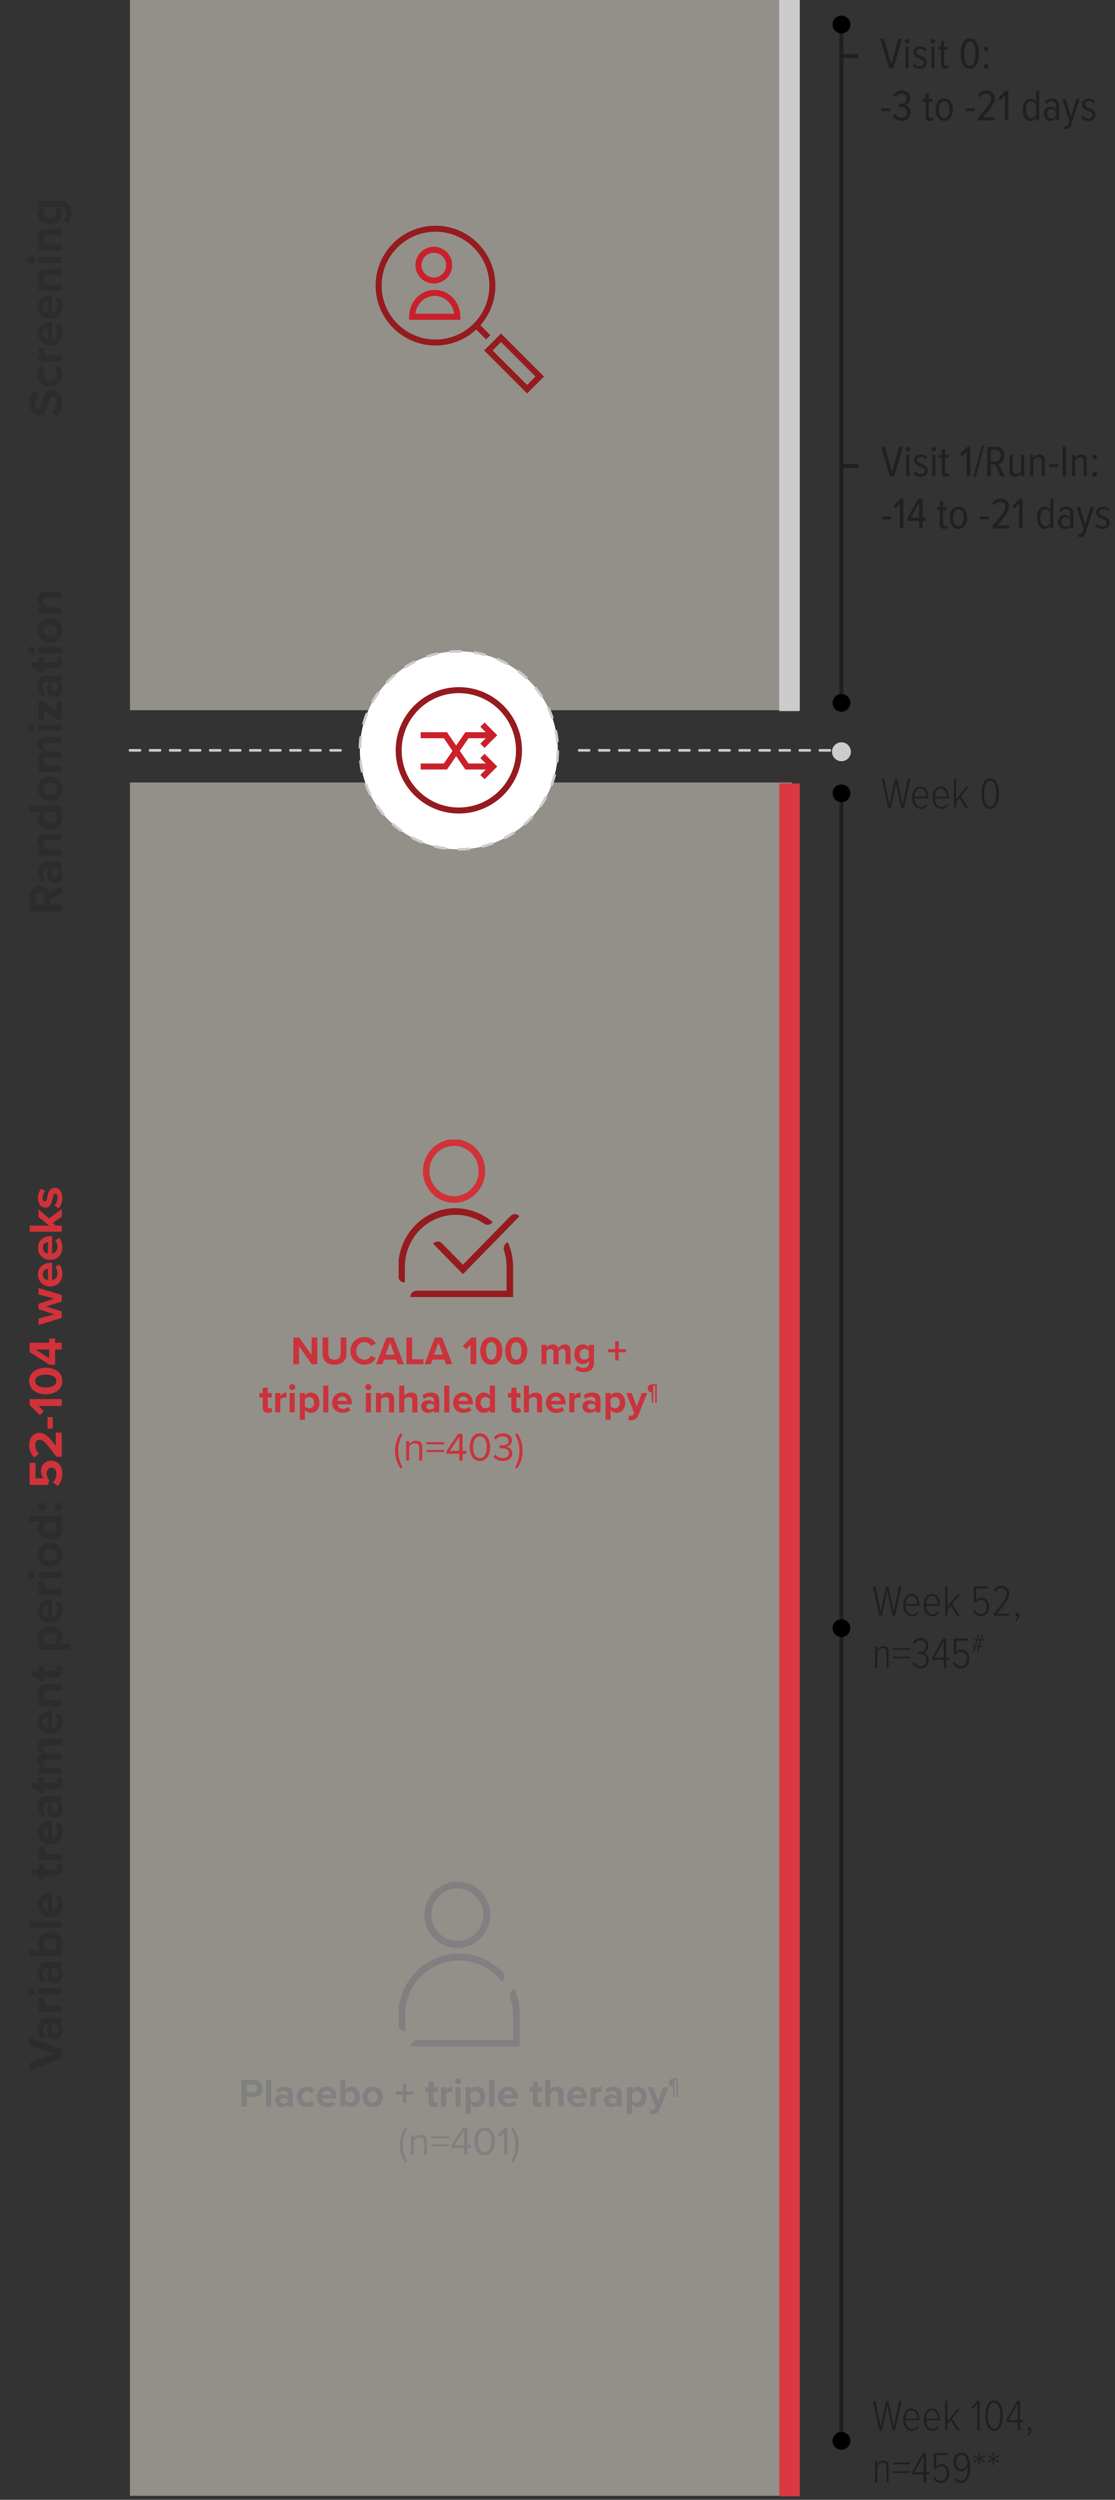 <svg width="278" height="623" viewBox="0 0 278 623" fill="none" xmlns="http://www.w3.org/2000/svg">
<rect x="0" y="0" width="278" height="623" fill="#333333" stroke="none"/>
<path opacity="0.5" d="M197.401 0H32.401V177H197.401V0Z" fill="#F5EEE3"/>
<path opacity="0.5" d="M197.401 195.011H32.401V622.011H197.401V195.011Z" fill="#F5EEE3"/>
<path d="M222.734 17H221.689L219.489 9.663H220.435L222.206 15.955L223.988 9.663H224.934L222.734 17ZM226.131 10.796C225.845 10.796 225.592 10.554 225.592 10.257C225.592 9.96 225.845 9.718 226.131 9.718C226.428 9.718 226.67 9.96 226.67 10.257C226.67 10.554 226.428 10.796 226.131 10.796ZM226.527 17H225.746V11.687H226.527V17ZM227.551 16.384L227.947 15.823C228.255 16.197 228.761 16.494 229.333 16.494C229.949 16.494 230.356 16.164 230.356 15.658C230.356 15.086 229.828 14.855 229.245 14.613C228.519 14.327 227.705 14.008 227.705 12.985C227.705 12.193 228.343 11.555 229.399 11.555C230.103 11.555 230.642 11.83 231.016 12.237L230.642 12.776C230.378 12.424 229.927 12.193 229.41 12.193C228.827 12.193 228.464 12.512 228.464 12.941C228.464 13.447 228.959 13.667 229.52 13.898C230.257 14.195 231.115 14.525 231.115 15.614C231.115 16.494 230.433 17.132 229.344 17.132C228.596 17.132 227.991 16.89 227.551 16.384ZM232.619 10.796C232.333 10.796 232.08 10.554 232.08 10.257C232.08 9.96 232.333 9.718 232.619 9.718C232.916 9.718 233.158 9.96 233.158 10.257C233.158 10.554 232.916 10.796 232.619 10.796ZM233.015 17H232.234V11.687H233.015V17ZM235.689 17.132C234.963 17.132 234.622 16.725 234.622 15.933V12.38H233.918V11.687H234.622V10.235H235.414V11.687H236.316V12.38H235.414V15.79C235.414 16.197 235.535 16.428 235.843 16.428C236.041 16.428 236.206 16.34 236.305 16.219L236.547 16.813C236.36 17 236.096 17.132 235.689 17.132ZM239.512 13.337C239.512 11.456 240.095 9.553 241.811 9.553C243.527 9.553 244.11 11.456 244.11 13.337C244.11 15.218 243.527 17.132 241.811 17.132C240.095 17.132 239.512 15.218 239.512 13.337ZM243.219 13.337C243.219 11.885 242.944 10.334 241.811 10.334C240.689 10.334 240.414 11.885 240.414 13.337C240.414 14.778 240.678 16.351 241.811 16.351C242.944 16.351 243.219 14.778 243.219 13.337ZM245.295 12.193C245.295 11.874 245.559 11.61 245.878 11.61C246.197 11.61 246.472 11.874 246.472 12.193C246.472 12.512 246.197 12.776 245.878 12.776C245.559 12.776 245.295 12.512 245.295 12.193ZM245.295 16.516C245.295 16.208 245.559 15.933 245.878 15.933C246.197 15.933 246.472 16.208 246.472 16.516C246.472 16.846 246.197 17.11 245.878 17.11C245.559 17.11 245.295 16.846 245.295 16.516ZM222.008 27.69H219.731V26.986H222.008V27.69ZM222.653 28.911L223.225 28.394C223.566 28.944 224.105 29.351 224.798 29.351C225.689 29.351 226.129 28.801 226.129 27.954C226.129 26.953 225.48 26.623 224.732 26.623C224.501 26.623 224.248 26.623 224.149 26.634V25.842C224.248 25.853 224.523 25.853 224.71 25.853C225.447 25.853 226.041 25.457 226.041 24.621C226.041 23.752 225.513 23.334 224.776 23.334C224.127 23.334 223.665 23.675 223.291 24.203L222.741 23.708C223.181 23.004 223.918 22.553 224.831 22.553C226.019 22.553 226.91 23.202 226.91 24.5C226.91 25.413 226.272 26.051 225.601 26.205C226.25 26.304 227.009 26.964 227.009 28.02C227.009 29.241 226.228 30.132 224.831 30.132C223.786 30.132 223.027 29.582 222.653 28.911ZM231.843 30.132C231.117 30.132 230.776 29.725 230.776 28.933V25.38H230.072V24.687H230.776V23.235H231.568V24.687H232.47V25.38H231.568V28.79C231.568 29.197 231.689 29.428 231.997 29.428C232.195 29.428 232.36 29.34 232.459 29.219L232.701 29.813C232.514 30 232.25 30.132 231.843 30.132ZM235.404 30.132C233.996 30.132 233.248 28.834 233.248 27.338C233.248 25.842 233.996 24.555 235.404 24.555C236.834 24.555 237.571 25.842 237.571 27.338C237.571 28.834 236.834 30.132 235.404 30.132ZM235.404 29.428C236.339 29.428 236.746 28.416 236.746 27.338C236.746 26.271 236.339 25.259 235.404 25.259C234.491 25.259 234.073 26.271 234.073 27.338C234.073 28.416 234.491 29.428 235.404 29.428ZM242.999 27.69H240.722V26.986H242.999V27.69ZM248.054 30H243.907V29.285C246.305 26.524 247.13 25.633 247.13 24.566C247.13 23.774 246.58 23.334 245.953 23.334C245.26 23.334 244.754 23.675 244.402 24.258L243.83 23.73C244.314 22.982 245.029 22.553 245.964 22.553C247.086 22.553 248.021 23.279 248.021 24.555C248.021 25.787 247.097 26.887 245.15 29.219H248.054V30ZM251.401 30H250.532V23.818L249.399 25.028L248.871 24.478L250.631 22.663H251.401V30ZM259.093 30H258.301V29.241C257.993 29.78 257.465 30.132 256.904 30.132C255.716 30.132 255.001 29.021 255.001 27.349C255.001 25.699 255.705 24.555 256.904 24.555C257.443 24.555 257.982 24.863 258.301 25.457V22.663H259.093V30ZM258.301 28.57V26.128C258.103 25.666 257.608 25.259 257.102 25.259C256.233 25.259 255.826 26.194 255.826 27.349C255.826 28.493 256.233 29.428 257.102 29.428C257.608 29.428 258.103 29.032 258.301 28.57ZM264.07 30H263.278V29.428C262.937 29.912 262.42 30.132 261.881 30.132C261.023 30.132 260.275 29.472 260.275 28.361C260.275 27.25 261.012 26.612 261.881 26.612C262.42 26.612 262.948 26.821 263.278 27.294V26.37C263.278 25.644 262.882 25.237 262.189 25.237C261.694 25.237 261.265 25.424 260.858 25.886L260.506 25.325C261.012 24.797 261.639 24.555 262.31 24.555C263.366 24.555 264.07 25.072 264.07 26.282V30ZM263.278 28.889V27.877C263.036 27.426 262.596 27.195 262.134 27.195C261.474 27.195 261.078 27.712 261.078 28.372C261.078 29.032 261.474 29.56 262.134 29.56C262.596 29.56 263.036 29.329 263.278 28.889ZM265.238 32.079L265.359 31.375C265.458 31.43 265.623 31.452 265.711 31.452C266.019 31.452 266.195 31.331 266.338 30.924L266.624 30.11L264.853 24.687H265.711L267.031 29.043L268.362 24.687H269.209L267.086 31.122C266.822 31.892 266.393 32.156 265.766 32.156C265.601 32.156 265.359 32.123 265.238 32.079ZM269.574 29.384L269.97 28.823C270.278 29.197 270.784 29.494 271.356 29.494C271.972 29.494 272.379 29.164 272.379 28.658C272.379 28.086 271.851 27.855 271.268 27.613C270.542 27.327 269.728 27.008 269.728 25.985C269.728 25.193 270.366 24.555 271.422 24.555C272.126 24.555 272.665 24.83 273.039 25.237L272.665 25.776C272.401 25.424 271.95 25.193 271.433 25.193C270.85 25.193 270.487 25.512 270.487 25.941C270.487 26.447 270.982 26.667 271.543 26.898C272.28 27.195 273.138 27.525 273.138 28.614C273.138 29.494 272.456 30.132 271.367 30.132C270.619 30.132 270.014 29.89 269.574 29.384Z" fill="#231F20"/>
<path d="M222.932 118.699H221.887L219.687 111.362H220.633L222.404 117.654L224.186 111.362H225.132L222.932 118.699ZM226.328 112.495C226.042 112.495 225.789 112.253 225.789 111.956C225.789 111.659 226.042 111.417 226.328 111.417C226.625 111.417 226.867 111.659 226.867 111.956C226.867 112.253 226.625 112.495 226.328 112.495ZM226.724 118.699H225.943V113.386H226.724V118.699ZM227.748 118.083L228.144 117.522C228.452 117.896 228.958 118.193 229.53 118.193C230.146 118.193 230.553 117.863 230.553 117.357C230.553 116.785 230.025 116.554 229.442 116.312C228.716 116.026 227.902 115.707 227.902 114.684C227.902 113.892 228.54 113.254 229.596 113.254C230.3 113.254 230.839 113.529 231.213 113.936L230.839 114.475C230.575 114.123 230.124 113.892 229.607 113.892C229.024 113.892 228.661 114.211 228.661 114.64C228.661 115.146 229.156 115.366 229.717 115.597C230.454 115.894 231.312 116.224 231.312 117.313C231.312 118.193 230.63 118.831 229.541 118.831C228.793 118.831 228.188 118.589 227.748 118.083ZM232.816 112.495C232.53 112.495 232.277 112.253 232.277 111.956C232.277 111.659 232.53 111.417 232.816 111.417C233.113 111.417 233.355 111.659 233.355 111.956C233.355 112.253 233.113 112.495 232.816 112.495ZM233.212 118.699H232.431V113.386H233.212V118.699ZM235.886 118.831C235.16 118.831 234.819 118.424 234.819 117.632V114.079H234.115V113.386H234.819V111.934H235.611V113.386H236.513V114.079H235.611V117.489C235.611 117.896 235.732 118.127 236.04 118.127C236.238 118.127 236.403 118.039 236.502 117.918L236.744 118.512C236.557 118.699 236.293 118.831 235.886 118.831ZM241.887 118.699H241.018V112.517L239.885 113.727L239.357 113.177L241.117 111.362H241.887V118.699ZM243.278 118.919H242.662L244.774 111.142H245.39L243.278 118.919ZM250.495 118.699H249.505L248.097 115.762H247.041V118.699H246.161V111.362H248.405C249.582 111.362 250.418 112.209 250.418 113.551C250.418 114.86 249.681 115.498 248.955 115.63L250.495 118.699ZM249.516 113.562C249.516 112.726 249.065 112.132 248.306 112.132H247.041V114.992H248.306C249.065 114.992 249.516 114.398 249.516 113.562ZM255.376 118.699H254.584V117.962C254.265 118.424 253.704 118.831 253.044 118.831C252.142 118.831 251.713 118.38 251.713 117.412V113.386H252.494V117.181C252.494 117.885 252.824 118.127 253.341 118.127C253.869 118.127 254.353 117.742 254.584 117.302V113.386H255.376V118.699ZM260.49 118.699H259.698V114.915C259.698 114.211 259.379 113.958 258.851 113.958C258.334 113.958 257.85 114.365 257.608 114.805V118.699H256.827V113.386H257.608V114.145C257.916 113.683 258.51 113.254 259.148 113.254C260.05 113.254 260.49 113.738 260.49 114.695V118.699ZM263.821 116.389H261.544V115.685H263.821V116.389ZM265.796 118.699H264.916V111.362H265.796V118.699ZM270.952 118.699H270.16V114.915C270.16 114.211 269.841 113.958 269.313 113.958C268.796 113.958 268.312 114.365 268.07 114.805V118.699H267.289V113.386H268.07V114.145C268.378 113.683 268.972 113.254 269.61 113.254C270.512 113.254 270.952 113.738 270.952 114.695V118.699ZM272.348 113.892C272.348 113.573 272.612 113.309 272.931 113.309C273.25 113.309 273.525 113.573 273.525 113.892C273.525 114.211 273.25 114.475 272.931 114.475C272.612 114.475 272.348 114.211 272.348 113.892ZM272.348 118.215C272.348 117.907 272.612 117.632 272.931 117.632C273.25 117.632 273.525 117.907 273.525 118.215C273.525 118.545 273.25 118.809 272.931 118.809C272.612 118.809 272.348 118.545 272.348 118.215ZM222.206 129.389H219.929V128.685H222.206V129.389ZM225.226 131.699H224.357V125.517L223.224 126.727L222.696 126.177L224.456 124.362H225.226V131.699ZM230.027 131.699H229.158V129.818H226.254V129.059L228.905 124.362H230.027V129.048H230.83V129.818H230.027V131.699ZM229.158 129.048V125.308L227.057 129.048H229.158ZM235.392 131.831C234.666 131.831 234.325 131.424 234.325 130.632V127.079H233.621V126.386H234.325V124.934H235.117V126.386H236.019V127.079H235.117V130.489C235.117 130.896 235.238 131.127 235.546 131.127C235.744 131.127 235.909 131.039 236.008 130.918L236.25 131.512C236.063 131.699 235.799 131.831 235.392 131.831ZM238.953 131.831C237.545 131.831 236.797 130.533 236.797 129.037C236.797 127.541 237.545 126.254 238.953 126.254C240.383 126.254 241.12 127.541 241.12 129.037C241.12 130.533 240.383 131.831 238.953 131.831ZM238.953 131.127C239.888 131.127 240.295 130.115 240.295 129.037C240.295 127.97 239.888 126.958 238.953 126.958C238.04 126.958 237.622 127.97 237.622 129.037C237.622 130.115 238.04 131.127 238.953 131.127ZM246.547 129.389H244.27V128.685H246.547V129.389ZM251.603 131.699H247.456V130.984C249.854 128.223 250.679 127.332 250.679 126.265C250.679 125.473 250.129 125.033 249.502 125.033C248.809 125.033 248.303 125.374 247.951 125.957L247.379 125.429C247.863 124.681 248.578 124.252 249.513 124.252C250.635 124.252 251.57 124.978 251.57 126.254C251.57 127.486 250.646 128.586 248.699 130.918H251.603V131.699ZM254.95 131.699H254.081V125.517L252.948 126.727L252.42 126.177L254.18 124.362H254.95V131.699ZM262.642 131.699H261.85V130.94C261.542 131.479 261.014 131.831 260.453 131.831C259.265 131.831 258.55 130.72 258.55 129.048C258.55 127.398 259.254 126.254 260.453 126.254C260.992 126.254 261.531 126.562 261.85 127.156V124.362H262.642V131.699ZM261.85 130.269V127.827C261.652 127.365 261.157 126.958 260.651 126.958C259.782 126.958 259.375 127.893 259.375 129.048C259.375 130.192 259.782 131.127 260.651 131.127C261.157 131.127 261.652 130.731 261.85 130.269ZM267.619 131.699H266.827V131.127C266.486 131.611 265.969 131.831 265.43 131.831C264.572 131.831 263.824 131.171 263.824 130.06C263.824 128.949 264.561 128.311 265.43 128.311C265.969 128.311 266.497 128.52 266.827 128.993V128.069C266.827 127.343 266.431 126.936 265.738 126.936C265.243 126.936 264.814 127.123 264.407 127.585L264.055 127.024C264.561 126.496 265.188 126.254 265.859 126.254C266.915 126.254 267.619 126.771 267.619 127.981V131.699ZM266.827 130.588V129.576C266.585 129.125 266.145 128.894 265.683 128.894C265.023 128.894 264.627 129.411 264.627 130.071C264.627 130.731 265.023 131.259 265.683 131.259C266.145 131.259 266.585 131.028 266.827 130.588ZM268.787 133.778L268.908 133.074C269.007 133.129 269.172 133.151 269.26 133.151C269.568 133.151 269.744 133.03 269.887 132.623L270.173 131.809L268.402 126.386H269.26L270.58 130.742L271.911 126.386H272.758L270.635 132.821C270.371 133.591 269.942 133.855 269.315 133.855C269.15 133.855 268.908 133.822 268.787 133.778ZM273.123 131.083L273.519 130.522C273.827 130.896 274.333 131.193 274.905 131.193C275.521 131.193 275.928 130.863 275.928 130.357C275.928 129.785 275.4 129.554 274.817 129.312C274.091 129.026 273.277 128.707 273.277 127.684C273.277 126.892 273.915 126.254 274.971 126.254C275.675 126.254 276.214 126.529 276.588 126.936L276.214 127.475C275.95 127.123 275.499 126.892 274.982 126.892C274.399 126.892 274.036 127.211 274.036 127.64C274.036 128.146 274.531 128.366 275.092 128.597C275.829 128.894 276.687 129.224 276.687 130.313C276.687 131.193 276.005 131.831 274.916 131.831C274.168 131.831 273.563 131.589 273.123 131.083Z" fill="#231F20"/>
<path d="M225.384 201.454H224.713L223.404 195.272L222.106 201.454H221.435L219.818 194.117H220.478L221.787 200.475L223.129 194.117H223.69L225.032 200.475L226.341 194.117H227.001L225.384 201.454ZM227.409 198.792C227.409 197.252 228.179 196.009 229.466 196.009C230.841 196.009 231.479 197.296 231.479 198.803V198.979H228.003C228.025 200.189 228.619 201.113 229.631 201.113C230.126 201.113 230.599 200.86 230.94 200.398L231.281 200.717C230.863 201.256 230.313 201.586 229.598 201.586C228.212 201.586 227.409 200.398 227.409 198.792ZM229.455 196.482C228.432 196.482 228.014 197.659 227.992 198.539H230.918C230.907 197.626 230.511 196.482 229.455 196.482ZM232.501 198.792C232.501 197.252 233.271 196.009 234.558 196.009C235.933 196.009 236.571 197.296 236.571 198.803V198.979H233.095C233.117 200.189 233.711 201.113 234.723 201.113C235.218 201.113 235.691 200.86 236.032 200.398L236.373 200.717C235.955 201.256 235.405 201.586 234.69 201.586C233.304 201.586 232.501 200.398 232.501 198.792ZM234.547 196.482C233.524 196.482 233.106 197.659 233.084 198.539H236.01C235.999 197.626 235.603 196.482 234.547 196.482ZM241.509 201.454H240.838L239.232 198.924L238.396 199.958V201.454H237.846V194.117H238.396V199.232L240.86 196.141H241.531L239.606 198.539L241.509 201.454ZM244.706 197.791C244.706 196.02 245.212 194.007 246.884 194.007C248.545 194.007 249.062 196.02 249.062 197.791C249.062 199.551 248.556 201.586 246.884 201.586C245.212 201.586 244.706 199.551 244.706 197.791ZM248.413 197.791C248.413 196.328 248.127 194.568 246.884 194.568C245.641 194.568 245.344 196.328 245.344 197.791C245.344 199.243 245.63 201.025 246.884 201.025C248.127 201.025 248.413 199.243 248.413 197.791Z" fill="#231F20"/>
<path d="M14.273 103.76L12.977 102.824C13.565 102.26 14.057 101.384 14.057 100.28C14.057 99.344 13.613 98.888 13.157 98.888C12.557 98.888 12.353 99.584 12.137 100.508C11.837 101.816 11.477 103.496 9.689 103.496C8.357 103.496 7.277 102.344 7.277 100.46C7.277 99.188 7.661 98.132 8.393 97.34L9.641 98.288C9.041 98.936 8.765 99.8 8.765 100.58C8.765 101.348 9.101 101.756 9.581 101.756C10.121 101.756 10.289 101.084 10.505 100.16C10.805 98.84 11.201 97.16 12.977 97.16C14.441 97.16 15.545 98.204 15.545 100.364C15.545 101.9 15.029 103.004 14.273 103.76ZM12.497 96.421C10.721 96.421 9.461 95.137 9.461 93.349C9.461 92.161 9.977 91.441 10.517 91.057L11.441 92.053C11.045 92.329 10.817 92.749 10.817 93.277C10.817 94.201 11.489 94.849 12.497 94.849C13.505 94.849 14.189 94.201 14.189 93.277C14.189 92.749 13.949 92.329 13.565 92.053L14.489 91.057C15.029 91.441 15.545 92.161 15.545 93.349C15.545 95.137 14.285 96.421 12.497 96.421ZM15.401 88.536V90.06H9.605V88.536H10.397C9.881 88.128 9.473 87.408 9.473 86.688H10.961C10.937 86.796 10.925 86.94 10.925 87.108C10.925 87.612 11.201 88.284 11.573 88.536H15.401ZM12.497 86.108C10.817 86.108 9.461 84.872 9.461 83.108C9.461 81.38 10.757 80.204 12.653 80.204H12.989V84.512C13.721 84.416 14.333 83.828 14.333 82.844C14.333 82.304 14.117 81.668 13.757 81.296L14.741 80.624C15.281 81.212 15.545 82.112 15.545 83.012C15.545 84.776 14.357 86.108 12.497 86.108ZM10.673 83.108C10.673 84.056 11.381 84.464 11.957 84.536V81.68C11.405 81.716 10.673 82.1 10.673 83.108ZM12.497 79.475C10.817 79.475 9.461 78.239 9.461 76.475C9.461 74.747 10.757 73.571 12.653 73.571H12.989V77.879C13.721 77.783 14.333 77.195 14.333 76.211C14.333 75.671 14.117 75.035 13.757 74.663L14.741 73.991C15.281 74.579 15.545 75.479 15.545 76.379C15.545 78.143 14.357 79.475 12.497 79.475ZM10.673 76.475C10.673 77.423 11.381 77.831 11.957 77.903V75.047C11.405 75.083 10.673 75.467 10.673 76.475ZM15.401 67.035V68.559H11.897C11.093 68.559 10.817 68.979 10.817 69.627C10.817 70.227 11.153 70.695 11.501 70.947H15.401V72.471H9.605V70.947H10.361C9.917 70.575 9.461 69.867 9.461 68.919C9.461 67.647 10.181 67.035 11.309 67.035H15.401ZM8.753 64.765C8.753 65.257 8.345 65.677 7.841 65.677C7.337 65.677 6.929 65.257 6.929 64.765C6.929 64.261 7.337 63.853 7.841 63.853C8.345 63.853 8.753 64.261 8.753 64.765ZM15.401 63.997V65.521H9.605V63.997H15.401ZM15.401 57.05V58.574H11.897C11.093 58.574 10.817 58.994 10.817 59.642C10.817 60.242 11.153 60.71 11.501 60.962H15.401V62.486H9.605V60.962H10.361C9.917 60.59 9.461 59.882 9.461 58.934C9.461 57.662 10.181 57.05 11.309 57.05H15.401ZM16.889 55.657L15.785 54.973C16.301 54.505 16.505 53.893 16.505 53.161C16.505 52.429 16.181 51.565 15.041 51.565H14.453C15.029 52.021 15.365 52.645 15.365 53.353C15.365 54.805 14.345 55.909 12.413 55.909C10.517 55.909 9.461 54.817 9.461 53.353C9.461 52.657 9.761 52.033 10.349 51.565H9.605V50.029H15.005C17.213 50.029 17.753 51.733 17.753 53.161C17.753 54.157 17.525 54.937 16.889 55.657ZM13.349 51.565H11.477C11.093 51.817 10.817 52.369 10.817 52.873C10.817 53.737 11.417 54.337 12.413 54.337C13.409 54.337 14.009 53.737 14.009 52.873C14.009 52.369 13.721 51.817 13.349 51.565Z" fill="#2C2C2C"/>
<path d="M209.795 177.194V6.018" stroke="#231F20" stroke-miterlimit="10"/>
<path d="M209.795 197.524V608.344" stroke="#231F20" stroke-miterlimit="10"/>
<path d="M213.998 13.994H209.998" stroke="#231F20" stroke-miterlimit="10"/>
<path d="M213.998 116.142H209.334" stroke="#231F20" stroke-miterlimit="10"/>
<path d="M209.795 177.385C211.019 177.385 212.011 176.393 212.011 175.169C212.011 173.945 211.019 172.952 209.795 172.952C208.57 172.952 207.578 173.945 207.578 175.169C207.578 176.393 208.57 177.385 209.795 177.385Z" fill="black"/>
<path d="M209.795 199.933C211.019 199.933 212.011 198.94 212.011 197.716C212.011 196.492 211.019 195.5 209.795 195.5C208.57 195.5 207.578 196.492 207.578 197.716C207.578 198.94 208.57 199.933 209.795 199.933Z" fill="black"/>
<path d="M209.795 8.33C211.019 8.33 212.011 7.337 212.011 6.113C212.011 4.889 211.019 3.897 209.795 3.897C208.57 3.897 207.578 4.889 207.578 6.113C207.578 7.337 208.57 8.33 209.795 8.33Z" fill="black"/>
<path d="M209.795 189.711C211.095 189.711 212.15 188.656 212.15 187.355C212.15 186.055 211.095 185 209.795 185C208.494 185 207.439 186.055 207.439 187.355C207.439 188.656 208.494 189.711 209.795 189.711Z" fill="#CCCCCC"/>
<path d="M209.795 610.523C211.019 610.523 212.011 609.531 212.011 608.307C212.011 607.083 211.019 606.09 209.795 606.09C208.57 606.09 207.578 607.083 207.578 608.307C207.578 609.531 208.57 610.523 209.795 610.523Z" fill="black"/>
<path d="M209.795 407.992C211.019 407.992 212.011 406.999 212.011 405.775C212.011 404.551 211.019 403.559 209.795 403.559C208.57 403.559 207.578 404.551 207.578 405.775C207.578 406.999 208.57 407.992 209.795 407.992Z" fill="black"/>
<path d="M15.401 220.728V222.684L12.533 224.256V225.504H15.401V227.208H7.397V223.464C7.397 221.796 8.489 220.776 9.977 220.776C11.393 220.776 12.149 221.664 12.353 222.528L15.401 220.728ZM9.965 222.516C9.293 222.516 8.861 223.032 8.861 223.716V225.504H11.069V223.716C11.069 223.032 10.637 222.516 9.965 222.516ZM15.401 214.763V216.287H14.801C15.269 216.683 15.545 217.367 15.545 218.123C15.545 219.047 14.921 220.139 13.625 220.139C12.269 220.139 11.777 219.047 11.777 218.123C11.777 217.355 12.017 216.671 12.485 216.287H11.681C11.093 216.287 10.709 216.791 10.709 217.559C10.709 218.183 10.937 218.759 11.393 219.251L10.373 219.827C9.749 219.119 9.461 218.207 9.461 217.295C9.461 215.975 9.989 214.763 11.657 214.763H15.401ZM14.009 216.287H13.289C12.953 216.539 12.785 217.019 12.785 217.511C12.785 218.111 13.109 218.603 13.661 218.603C14.201 218.603 14.513 218.111 14.513 217.511C14.513 217.019 14.345 216.539 14.009 216.287ZM15.401 207.816V209.34H11.897C11.093 209.34 10.817 209.76 10.817 210.408C10.817 211.008 11.153 211.476 11.501 211.728H15.401V213.252H9.605V211.728H10.361C9.917 211.356 9.461 210.648 9.461 209.7C9.461 208.428 10.181 207.816 11.309 207.816H15.401ZM15.401 200.783V202.319H14.669C15.233 202.775 15.545 203.411 15.545 204.107C15.545 205.571 14.441 206.675 12.509 206.675C10.613 206.675 9.461 205.583 9.461 204.107C9.461 203.423 9.761 202.775 10.349 202.319H7.397V200.783H15.401ZM13.529 202.319H11.477C11.093 202.583 10.817 203.123 10.817 203.639C10.817 204.503 11.501 205.103 12.509 205.103C13.505 205.103 14.189 204.503 14.189 203.639C14.189 203.123 13.913 202.583 13.529 202.319ZM15.545 196.583C15.545 198.491 14.153 199.643 12.497 199.643C10.853 199.643 9.461 198.491 9.461 196.583C9.461 194.663 10.853 193.511 12.497 193.511C14.153 193.511 15.545 194.663 15.545 196.583ZM14.189 196.583C14.189 195.635 13.409 195.095 12.497 195.095C11.597 195.095 10.817 195.635 10.817 196.583C10.817 197.531 11.597 198.059 12.497 198.059C13.409 198.059 14.189 197.531 14.189 196.583ZM15.401 183.657V185.193H11.741C11.201 185.193 10.817 185.433 10.817 186.057C10.817 186.597 11.177 187.041 11.489 187.257H15.401V188.793H11.741C11.201 188.793 10.817 189.033 10.817 189.657C10.817 190.185 11.177 190.629 11.501 190.857H15.401V192.381H9.605V190.857H10.361C10.013 190.617 9.461 189.849 9.461 188.961C9.461 188.109 9.857 187.569 10.517 187.353C9.989 187.017 9.461 186.249 9.461 185.361C9.461 184.293 10.025 183.657 11.213 183.657H15.401ZM8.753 181.406C8.753 181.898 8.345 182.318 7.841 182.318C7.337 182.318 6.929 181.898 6.929 181.406C6.929 180.902 7.337 180.494 7.841 180.494C8.345 180.494 8.753 180.902 8.753 181.406ZM15.401 180.638V182.162H9.605V180.638H15.401ZM15.401 174.651V179.379H14.261L10.937 176.763V179.379H9.605V174.699H10.709L14.069 177.351V174.651H15.401ZM15.401 168.381V169.905H14.801C15.269 170.301 15.545 170.985 15.545 171.741C15.545 172.665 14.921 173.757 13.625 173.757C12.269 173.757 11.777 172.665 11.777 171.741C11.777 170.973 12.017 170.289 12.485 169.905H11.681C11.093 169.905 10.709 170.409 10.709 171.177C10.709 171.801 10.937 172.377 11.393 172.869L10.373 173.445C9.749 172.737 9.461 171.825 9.461 170.913C9.461 169.593 9.989 168.381 11.657 168.381H15.401ZM14.009 169.905H13.289C12.953 170.157 12.785 170.637 12.785 171.129C12.785 171.729 13.109 172.221 13.661 172.221C14.201 172.221 14.513 171.729 14.513 171.129C14.513 170.637 14.345 170.157 14.009 169.905ZM15.545 164.925C15.545 165.993 14.993 166.569 13.961 166.569H10.937V167.529H9.605V166.569H8.021V165.033H9.605V163.857H10.937V165.033H13.553C13.913 165.033 14.189 164.841 14.189 164.505C14.189 164.277 14.105 164.061 14.021 163.977L15.173 163.653C15.377 163.881 15.545 164.289 15.545 164.925ZM8.753 162.058C8.753 162.55 8.345 162.97 7.841 162.97C7.337 162.97 6.929 162.55 6.929 162.058C6.929 161.554 7.337 161.146 7.841 161.146C8.345 161.146 8.753 161.554 8.753 162.058ZM15.401 161.29V162.814H9.605V161.29H15.401ZM15.545 157.091C15.545 158.999 14.153 160.151 12.497 160.151C10.853 160.151 9.461 158.999 9.461 157.091C9.461 155.171 10.853 154.019 12.497 154.019C14.153 154.019 15.545 155.171 15.545 157.091ZM14.189 157.091C14.189 156.143 13.409 155.603 12.497 155.603C11.597 155.603 10.817 156.143 10.817 157.091C10.817 158.039 11.597 158.567 12.497 158.567C13.409 158.567 14.189 158.039 14.189 157.091ZM15.401 147.453V148.977H11.897C11.093 148.977 10.817 149.397 10.817 150.045C10.817 150.645 11.153 151.113 11.501 151.365H15.401V152.889H9.605V151.365H10.361C9.917 150.993 9.461 150.285 9.461 149.337C9.461 148.065 10.181 147.453 11.309 147.453H15.401Z" fill="#2C2C2C"/>
<path d="M199.398 0H194.303V177.194H199.398V0Z" fill="#CCCCCC"/>
<mask id="mask0_5651_4349" style="mask-type:luminance" maskUnits="userSpaceOnUse" x="194" y="0" width="6" height="178">
<path d="M199.398 0H194.303V177.194H199.398V0Z" fill="white"/>
</mask>
<g mask="url(#mask0_5651_4349)">
<path d="M199.398 0H194.303V177.194H199.398V0Z" fill="#CCCCCC"/>
<mask id="mask1_5651_4349" style="mask-type:luminance" maskUnits="userSpaceOnUse" x="194" y="0" width="6" height="178">
<path d="M199.398 0H194.303V177.194H199.398V0Z" fill="white"/>
</mask>
<g mask="url(#mask1_5651_4349)">
<g opacity="0.5">
<path d="M199.417 -2.858H194.145V180.053H199.417V-2.858Z" fill="#CCCCCC"/>
<mask id="mask2_5651_4349" style="mask-type:luminance" maskUnits="userSpaceOnUse" x="194" y="-3" width="6" height="184">
<path d="M199.417 -2.858H194.145V180.053H199.417V-2.858Z" fill="white"/>
</mask>
<g mask="url(#mask2_5651_4349)">
<path d="M199.398 0H194.303V177.194H199.398V0Z" fill="#CCCCCC"/>
</g>
</g>
</g>
</g>
<path d="M199.398 195.266H194.303V622.112H199.398V195.266Z" fill="#DA3941"/>
<mask id="mask3_5651_4349" style="mask-type:luminance" maskUnits="userSpaceOnUse" x="194" y="195" width="6" height="428">
<path d="M199.398 195.266H194.303V622.112H199.398V195.266Z" fill="white"/>
</mask>
<g mask="url(#mask3_5651_4349)">
<path d="M199.398 195.266H194.303V622.112H199.398V195.266Z" fill="#DA3941"/>
<mask id="mask4_5651_4349" style="mask-type:luminance" maskUnits="userSpaceOnUse" x="194" y="195" width="6" height="428">
<path d="M199.398 195.266H194.303V622.112H199.398V195.266Z" fill="white"/>
</mask>
<g mask="url(#mask4_5651_4349)">
<g opacity="0.5">
<path d="M199.556 188.381H194.284V628.997H199.556V188.381Z" fill="#DA3941"/>
<mask id="mask5_5651_4349" style="mask-type:luminance" maskUnits="userSpaceOnUse" x="194" y="188" width="6" height="441">
<path d="M199.556 188.381H194.284V628.997H199.556V188.381Z" fill="white"/>
</mask>
<g mask="url(#mask5_5651_4349)">
<path d="M199.398 195.267H194.303V622.112H199.398V195.267Z" fill="#DA3941"/>
</g>
</g>
</g>
</g>
<path d="M144.401 187L209.401 187" stroke="#CCCCCC" stroke-width="0.65" stroke-miterlimit="10" stroke-linecap="round" stroke-dasharray="2.5 2.5"/>
<path d="M32.401 187L85.401 187" stroke="#CCCCCC" stroke-width="0.65" stroke-miterlimit="10" stroke-linecap="round" stroke-dasharray="2.5 2.5"/>
<path d="M79.103 340H77.733L74.553 335.52V340H73.133V333.33H74.593L77.683 337.65V333.33H79.103V340ZM80.418 337.34V333.33H81.858V337.29C81.858 338.22 82.368 338.86 83.408 338.86C84.428 338.86 84.938 338.22 84.938 337.29V333.33H86.378V337.33C86.378 338.99 85.428 340.12 83.408 340.12C81.368 340.12 80.418 338.98 80.418 337.34ZM90.873 340.12C88.923 340.12 87.373 338.72 87.373 336.67C87.373 334.62 88.923 333.22 90.873 333.22C92.393 333.22 93.243 334.02 93.713 334.85L92.493 335.45C92.213 334.91 91.613 334.48 90.873 334.48C89.713 334.48 88.833 335.41 88.833 336.67C88.833 337.93 89.713 338.86 90.873 338.86C91.613 338.86 92.213 338.44 92.493 337.89L93.713 338.48C93.233 339.31 92.393 340.12 90.873 340.12ZM100.71 340H99.16L98.74 338.85H95.76L95.34 340H93.78L96.36 333.33H98.14L100.71 340ZM98.35 337.62L97.25 334.56L96.14 337.62H98.35ZM105.566 340H101.326V333.33H102.746V338.75H105.566V340ZM112.78 340H111.23L110.81 338.85H107.83L107.41 340H105.85L108.43 333.33H110.21L112.78 340ZM110.42 337.62L109.32 334.56L108.21 337.62H110.42ZM118.745 340H117.315V335.16L116.215 336.29L115.405 335.44L117.505 333.33H118.745V340ZM119.746 336.67C119.746 334.95 120.596 333.23 122.506 333.23C124.406 333.23 125.266 334.95 125.266 336.67C125.266 338.39 124.406 340.12 122.506 340.12C120.596 340.12 119.746 338.39 119.746 336.67ZM123.816 336.67C123.816 335.44 123.456 334.49 122.506 334.49C121.546 334.49 121.186 335.44 121.186 336.67C121.186 337.9 121.546 338.86 122.506 338.86C123.456 338.86 123.816 337.9 123.816 336.67ZM125.947 336.67C125.947 334.95 126.797 333.23 128.707 333.23C130.607 333.23 131.467 334.95 131.467 336.67C131.467 338.39 130.607 340.12 128.707 340.12C126.797 340.12 125.947 338.39 125.947 336.67ZM130.017 336.67C130.017 335.44 129.657 334.49 128.707 334.49C127.747 334.49 127.387 335.44 127.387 336.67C127.387 337.9 127.747 338.86 128.707 338.86C129.657 338.86 130.017 337.9 130.017 336.67ZM142.267 340H140.987V336.95C140.987 336.5 140.787 336.18 140.267 336.18C139.817 336.18 139.447 336.48 139.267 336.74V340H137.987V336.95C137.987 336.5 137.787 336.18 137.267 336.18C136.827 336.18 136.457 336.48 136.267 336.75V340H134.997V335.17H136.267V335.8C136.467 335.51 137.107 335.05 137.847 335.05C138.557 335.05 139.007 335.38 139.187 335.93C139.467 335.49 140.107 335.05 140.847 335.05C141.737 335.05 142.267 335.52 142.267 336.51V340ZM143.413 341.24L143.983 340.32C144.373 340.75 144.883 340.92 145.493 340.92C146.103 340.92 146.823 340.65 146.823 339.7V339.21C146.443 339.69 145.923 339.97 145.333 339.97C144.123 339.97 143.203 339.12 143.203 337.51C143.203 335.93 144.113 335.05 145.333 335.05C145.913 335.05 146.433 335.3 146.823 335.79V335.17H148.103V339.67C148.103 341.51 146.683 341.96 145.493 341.96C144.663 341.96 144.013 341.77 143.413 341.24ZM146.823 338.29V336.73C146.613 336.41 146.153 336.18 145.733 336.18C145.013 336.18 144.513 336.68 144.513 337.51C144.513 338.34 145.013 338.84 145.733 338.84C146.153 338.84 146.613 338.6 146.823 338.29ZM156.041 337.02H154.251V339.05H153.381V337.02H151.581V336.23H153.381V334.28H154.251V336.23H156.041V337.02ZM66.854 352.12C65.964 352.12 65.484 351.66 65.484 350.8V348.28H64.684V347.17H65.484V345.85H66.764V347.17H67.744V348.28H66.764V350.46C66.764 350.76 66.924 350.99 67.204 350.99C67.394 350.99 67.574 350.92 67.644 350.85L67.914 351.81C67.724 351.98 67.384 352.12 66.854 352.12ZM69.883 352H68.613V347.17H69.883V347.83C70.223 347.4 70.823 347.06 71.423 347.06V348.3C71.333 348.28 71.213 348.27 71.073 348.27C70.653 348.27 70.093 348.5 69.883 348.81V352ZM72.847 346.46C72.437 346.46 72.087 346.12 72.087 345.7C72.087 345.28 72.437 344.94 72.847 344.94C73.267 344.94 73.607 345.28 73.607 345.7C73.607 346.12 73.267 346.46 72.847 346.46ZM73.487 352H72.217V347.17H73.487V352ZM76.016 351.38V353.84H74.746V347.17H76.016V347.78C76.386 347.31 76.916 347.05 77.506 347.05C78.746 347.05 79.646 347.97 79.646 349.58C79.646 351.19 78.746 352.12 77.506 352.12C76.936 352.12 76.406 351.88 76.016 351.38ZM78.326 349.58C78.326 348.75 77.836 348.18 77.106 348.18C76.696 348.18 76.226 348.42 76.016 348.73V350.44C76.226 350.74 76.696 350.99 77.106 350.99C77.836 350.99 78.326 350.42 78.326 349.58ZM81.866 352H80.596V345.33H81.866V352ZM82.815 349.58C82.815 348.18 83.845 347.05 85.315 347.05C86.755 347.05 87.735 348.13 87.735 349.71V349.99H84.145C84.225 350.6 84.715 351.11 85.535 351.11C85.985 351.11 86.515 350.93 86.825 350.63L87.385 351.45C86.895 351.9 86.145 352.12 85.395 352.12C83.925 352.12 82.815 351.13 82.815 349.58ZM85.315 348.06C84.525 348.06 84.185 348.65 84.125 349.13H86.505C86.475 348.67 86.155 348.06 85.315 348.06ZM91.841 346.46C91.431 346.46 91.081 346.12 91.081 345.7C91.081 345.28 91.431 344.94 91.841 344.94C92.261 344.94 92.601 345.28 92.601 345.7C92.601 346.12 92.261 346.46 91.841 346.46ZM92.481 352H91.211V347.17H92.481V352ZM98.27 352H97V349.08C97 348.41 96.65 348.18 96.11 348.18C95.61 348.18 95.22 348.46 95.01 348.75V352H93.74V347.17H95.01V347.8C95.32 347.43 95.91 347.05 96.7 347.05C97.76 347.05 98.27 347.65 98.27 348.59V352ZM104.071 352H102.801V349.06C102.801 348.39 102.451 348.18 101.901 348.18C101.411 348.18 101.021 348.46 100.801 348.75V352H99.531V345.33H100.801V347.8C101.111 347.43 101.711 347.05 102.501 347.05C103.561 347.05 104.071 347.63 104.071 348.57V352ZM109.502 352H108.232V351.5C107.902 351.89 107.332 352.12 106.702 352.12C105.932 352.12 105.022 351.6 105.022 350.52C105.022 349.39 105.932 348.98 106.702 348.98C107.342 348.98 107.912 349.18 108.232 349.57V348.9C108.232 348.41 107.812 348.09 107.172 348.09C106.652 348.09 106.172 348.28 105.762 348.66L105.282 347.81C105.872 347.29 106.632 347.05 107.392 347.05C108.492 347.05 109.502 347.49 109.502 348.88V352ZM108.232 350.84V350.24C108.022 349.96 107.622 349.82 107.212 349.82C106.712 349.82 106.302 350.09 106.302 350.55C106.302 351 106.712 351.26 107.212 351.26C107.622 351.26 108.022 351.12 108.232 350.84ZM112.032 352H110.762V345.33H112.032V352ZM112.981 349.58C112.981 348.18 114.011 347.05 115.481 347.05C116.921 347.05 117.901 348.13 117.901 349.71V349.99H114.311C114.391 350.6 114.881 351.11 115.701 351.11C116.151 351.11 116.681 350.93 116.991 350.63L117.551 351.45C117.061 351.9 116.311 352.12 115.561 352.12C114.091 352.12 112.981 351.13 112.981 349.58ZM115.481 348.06C114.691 348.06 114.351 348.65 114.291 349.13H116.671C116.641 348.67 116.321 348.06 115.481 348.06ZM123.418 352H122.138V351.39C121.758 351.86 121.228 352.12 120.648 352.12C119.428 352.12 118.508 351.2 118.508 349.59C118.508 348.01 119.418 347.05 120.648 347.05C121.218 347.05 121.758 347.3 122.138 347.79V345.33H123.418V352ZM122.138 350.44V348.73C121.918 348.41 121.468 348.18 121.038 348.18C120.318 348.18 119.818 348.75 119.818 349.59C119.818 350.42 120.318 350.99 121.038 350.99C121.468 350.99 121.918 350.76 122.138 350.44ZM128.856 352.12C127.966 352.12 127.486 351.66 127.486 350.8V348.28H126.686V347.17H127.486V345.85H128.766V347.17H129.746V348.28H128.766V350.46C128.766 350.76 128.926 350.99 129.206 350.99C129.396 350.99 129.576 350.92 129.646 350.85L129.916 351.81C129.726 351.98 129.386 352.12 128.856 352.12ZM135.155 352H133.885V349.06C133.885 348.39 133.535 348.18 132.985 348.18C132.495 348.18 132.105 348.46 131.885 348.75V352H130.615V345.33H131.885V347.8C132.195 347.43 132.795 347.05 133.585 347.05C134.645 347.05 135.155 347.63 135.155 348.57V352ZM136.106 349.58C136.106 348.18 137.136 347.05 138.606 347.05C140.046 347.05 141.026 348.13 141.026 349.71V349.99H137.436C137.516 350.6 138.006 351.11 138.826 351.11C139.276 351.11 139.806 350.93 140.116 350.63L140.676 351.45C140.186 351.9 139.436 352.12 138.686 352.12C137.216 352.12 136.106 351.13 136.106 349.58ZM138.606 348.06C137.816 348.06 137.476 348.65 137.416 349.13H139.796C139.766 348.67 139.446 348.06 138.606 348.06ZM143.213 352H141.943V347.17H143.213V347.83C143.553 347.4 144.153 347.06 144.753 347.06V348.3C144.663 348.28 144.543 348.27 144.403 348.27C143.983 348.27 143.423 348.5 143.213 348.81V352ZM149.717 352H148.447V351.5C148.117 351.89 147.547 352.12 146.917 352.12C146.147 352.12 145.237 351.6 145.237 350.52C145.237 349.39 146.147 348.98 146.917 348.98C147.557 348.98 148.127 349.18 148.447 349.57V348.9C148.447 348.41 148.027 348.09 147.387 348.09C146.867 348.09 146.387 348.28 145.977 348.66L145.497 347.81C146.087 347.29 146.847 347.05 147.607 347.05C148.707 347.05 149.717 347.49 149.717 348.88V352ZM148.447 350.84V350.24C148.237 349.96 147.837 349.82 147.427 349.82C146.927 349.82 146.517 350.09 146.517 350.55C146.517 351 146.927 351.26 147.427 351.26C147.837 351.26 148.237 351.12 148.447 350.84ZM152.247 351.38V353.84H150.977V347.17H152.247V347.78C152.617 347.31 153.147 347.05 153.737 347.05C154.977 347.05 155.877 347.97 155.877 349.58C155.877 351.19 154.977 352.12 153.737 352.12C153.167 352.12 152.637 351.88 152.247 351.38ZM154.557 349.58C154.557 348.75 154.067 348.18 153.337 348.18C152.927 348.18 152.457 348.42 152.247 348.73V350.44C152.457 350.74 152.927 350.99 153.337 350.99C154.067 350.99 154.557 350.42 154.557 349.58ZM156.656 353.89L156.846 352.75C156.956 352.8 157.126 352.83 157.246 352.83C157.576 352.83 157.796 352.74 157.916 352.48L158.096 352.07L156.136 347.17H157.496L158.756 350.53L160.016 347.17H161.386L159.116 352.79C158.756 353.7 158.116 353.94 157.286 353.96C157.136 353.96 156.816 353.93 156.656 353.89ZM163.741 349.6H163.363V345.37H162.895V349.6H162.517V347.062C161.947 347.062 161.485 346.6 161.485 346.03C161.485 345.46 161.947 344.998 162.517 344.998H163.741V349.6ZM100.339 365.64L99.889 365.99C98.989 364.76 98.479 363.18 98.479 361.57C98.479 359.96 98.989 358.39 99.889 357.15L100.339 357.49C99.699 358.76 99.299 359.9 99.299 361.57C99.299 363.23 99.699 364.38 100.339 365.64ZM105.28 364H104.53V360.84C104.53 359.99 104.1 359.72 103.45 359.72C102.86 359.72 102.3 360.08 102.02 360.47V364H101.27V359.17H102.02V359.87C102.36 359.47 103.02 359.05 103.74 359.05C104.75 359.05 105.28 359.56 105.28 360.61V364ZM110.727 359.96H106.317V359.43H110.727V359.96ZM110.727 361.89H106.317V361.37H110.727V361.89ZM115.338 364H114.508V362.31H111.338V361.62L114.198 357.33H115.338V361.58H116.278V362.31H115.338V364ZM114.508 361.58V358.1L112.168 361.58H114.508ZM117.104 360.67C117.104 359.04 117.824 357.23 119.654 357.23C121.474 357.23 122.204 359.04 122.204 360.67C122.204 362.29 121.474 364.12 119.654 364.12C117.824 364.12 117.104 362.29 117.104 360.67ZM121.354 360.67C121.354 359.34 120.924 357.97 119.654 357.97C118.384 357.97 117.954 359.34 117.954 360.67C117.954 362 118.384 363.38 119.654 363.38C120.924 363.38 121.354 362 121.354 360.67ZM123.007 363.02L123.497 362.5C123.887 363.02 124.567 363.38 125.357 363.38C126.327 363.38 126.917 362.9 126.917 362.13C126.917 361.3 126.237 360.95 125.257 360.95C124.977 360.95 124.667 360.95 124.567 360.96V360.2C124.677 360.21 124.987 360.21 125.257 360.21C126.097 360.21 126.807 359.88 126.807 359.11C126.807 358.37 126.127 357.97 125.317 357.97C124.587 357.97 124.047 358.25 123.557 358.78L123.097 358.26C123.577 357.68 124.347 357.23 125.377 357.23C126.657 357.23 127.637 357.88 127.637 359.01C127.637 359.97 126.827 360.45 126.197 360.56C126.807 360.61 127.737 361.13 127.737 362.2C127.737 363.31 126.847 364.12 125.377 364.12C124.247 364.12 123.417 363.62 123.007 363.02ZM129.503 361.57C129.503 359.9 129.103 358.76 128.453 357.49L128.903 357.15C129.813 358.39 130.323 359.96 130.323 361.57C130.323 363.18 129.813 364.76 128.903 365.99L128.453 365.64C129.103 364.38 129.503 363.23 129.503 361.57Z" fill="#CA333B"/>
<path d="M15.401 510.828V512.964L7.397 516.06V514.116L13.553 511.896L7.397 509.688V507.744L15.401 510.828ZM15.401 502.845V504.369H14.801C15.269 504.765 15.545 505.449 15.545 506.205C15.545 507.129 14.921 508.221 13.625 508.221C12.269 508.221 11.777 507.129 11.777 506.205C11.777 505.437 12.017 504.753 12.485 504.369H11.681C11.093 504.369 10.709 504.873 10.709 505.641C10.709 506.265 10.937 506.841 11.393 507.333L10.373 507.909C9.749 507.201 9.461 506.289 9.461 505.377C9.461 504.057 9.989 502.845 11.657 502.845H15.401ZM14.009 504.369H13.289C12.953 504.621 12.785 505.101 12.785 505.593C12.785 506.193 13.109 506.685 13.661 506.685C14.201 506.685 14.513 506.193 14.513 505.593C14.513 505.101 14.345 504.621 14.009 504.369ZM15.401 499.81V501.334H9.605V499.81H10.397C9.881 499.402 9.473 498.682 9.473 497.962H10.961C10.937 498.07 10.925 498.214 10.925 498.382C10.925 498.886 11.201 499.558 11.573 499.81H15.401ZM8.753 496.254C8.753 496.746 8.345 497.166 7.841 497.166C7.337 497.166 6.929 496.746 6.929 496.254C6.929 495.75 7.337 495.342 7.841 495.342C8.345 495.342 8.753 495.75 8.753 496.254ZM15.401 495.486V497.01H9.605V495.486H15.401ZM15.401 488.97V490.494H14.801C15.269 490.89 15.545 491.574 15.545 492.33C15.545 493.254 14.921 494.346 13.625 494.346C12.269 494.346 11.777 493.254 11.777 492.33C11.777 491.562 12.017 490.878 12.485 490.494H11.681C11.093 490.494 10.709 490.998 10.709 491.766C10.709 492.39 10.937 492.966 11.393 493.458L10.373 494.034C9.749 493.326 9.461 492.414 9.461 491.502C9.461 490.182 9.989 488.97 11.657 488.97H15.401ZM14.009 490.494H13.289C12.953 490.746 12.785 491.226 12.785 491.718C12.785 492.318 13.109 492.81 13.661 492.81C14.201 492.81 14.513 492.318 14.513 491.718C14.513 491.226 14.345 490.746 14.009 490.494ZM15.401 485.935V487.459H7.397V485.935H10.349C9.761 485.479 9.461 484.831 9.461 484.147C9.461 482.671 10.613 481.579 12.509 481.579C14.441 481.579 15.545 482.683 15.545 484.147C15.545 484.843 15.233 485.479 14.669 485.935H15.401ZM11.489 485.935H13.541C13.913 485.683 14.189 485.119 14.189 484.627C14.189 483.739 13.517 483.151 12.509 483.151C11.501 483.151 10.817 483.739 10.817 484.627C10.817 485.119 11.105 485.683 11.489 485.935ZM15.401 478.904V480.428H7.397V478.904H15.401ZM12.497 477.764C10.817 477.764 9.461 476.528 9.461 474.764C9.461 473.036 10.757 471.86 12.653 471.86H12.989V476.168C13.721 476.072 14.333 475.484 14.333 474.5C14.333 473.96 14.117 473.324 13.757 472.952L14.741 472.28C15.281 472.868 15.545 473.768 15.545 474.668C15.545 476.432 14.357 477.764 12.497 477.764ZM10.673 474.764C10.673 475.712 11.381 476.12 11.957 476.192V473.336C11.405 473.372 10.673 473.756 10.673 474.764ZM15.545 465.745C15.545 466.813 14.993 467.389 13.961 467.389H10.937V468.349H9.605V467.389H8.021V465.853H9.605V464.677H10.937V465.853H13.553C13.913 465.853 14.189 465.661 14.189 465.325C14.189 465.097 14.105 464.881 14.021 464.797L15.173 464.473C15.377 464.701 15.545 465.109 15.545 465.745ZM15.401 462.111V463.635H9.605V462.111H10.397C9.881 461.703 9.473 460.983 9.473 460.263H10.961C10.937 460.371 10.925 460.515 10.925 460.683C10.925 461.187 11.201 461.859 11.573 462.111H15.401ZM12.497 459.682C10.817 459.682 9.461 458.446 9.461 456.682C9.461 454.954 10.757 453.778 12.653 453.778H12.989V458.086C13.721 457.99 14.333 457.402 14.333 456.418C14.333 455.878 14.117 455.242 13.757 454.87L14.741 454.198C15.281 454.786 15.545 455.686 15.545 456.586C15.545 458.35 14.357 459.682 12.497 459.682ZM10.673 456.682C10.673 457.63 11.381 458.038 11.957 458.11V455.254C11.405 455.29 10.673 455.674 10.673 456.682ZM15.401 447.674V449.198H14.801C15.269 449.594 15.545 450.278 15.545 451.034C15.545 451.958 14.921 453.05 13.625 453.05C12.269 453.05 11.777 451.958 11.777 451.034C11.777 450.266 12.017 449.582 12.485 449.198H11.681C11.093 449.198 10.709 449.702 10.709 450.47C10.709 451.094 10.937 451.67 11.393 452.162L10.373 452.738C9.749 452.03 9.461 451.118 9.461 450.206C9.461 448.886 9.989 447.674 11.657 447.674H15.401ZM14.009 449.198H13.289C12.953 449.45 12.785 449.93 12.785 450.422C12.785 451.022 13.109 451.514 13.661 451.514C14.201 451.514 14.513 451.022 14.513 450.422C14.513 449.93 14.345 449.45 14.009 449.198ZM15.545 444.218C15.545 445.286 14.993 445.862 13.961 445.862H10.937V446.822H9.605V445.862H8.021V444.326H9.605V443.15H10.937V444.326H13.553C13.913 444.326 14.189 444.134 14.189 443.798C14.189 443.57 14.105 443.354 14.021 443.27L15.173 442.946C15.377 443.174 15.545 443.582 15.545 444.218ZM15.401 433.383V434.919H11.741C11.201 434.919 10.817 435.159 10.817 435.783C10.817 436.323 11.177 436.767 11.489 436.983H15.401V438.519H11.741C11.201 438.519 10.817 438.759 10.817 439.383C10.817 439.911 11.177 440.355 11.501 440.583H15.401V442.107H9.605V440.583H10.361C10.013 440.343 9.461 439.575 9.461 438.687C9.461 437.835 9.857 437.295 10.517 437.079C9.989 436.743 9.461 435.975 9.461 435.087C9.461 434.019 10.025 433.383 11.213 433.383H15.401ZM12.497 432.261C10.817 432.261 9.461 431.025 9.461 429.261C9.461 427.533 10.757 426.357 12.653 426.357H12.989V430.665C13.721 430.569 14.333 429.981 14.333 428.997C14.333 428.457 14.117 427.821 13.757 427.449L14.741 426.777C15.281 427.365 15.545 428.265 15.545 429.165C15.545 430.929 14.357 432.261 12.497 432.261ZM10.673 429.261C10.673 430.209 11.381 430.617 11.957 430.689V427.833C11.405 427.869 10.673 428.253 10.673 429.261ZM15.401 419.82V421.344H11.897C11.093 421.344 10.817 421.764 10.817 422.412C10.817 423.012 11.153 423.48 11.501 423.732H15.401V425.256H9.605V423.732H10.361C9.917 423.36 9.461 422.652 9.461 421.704C9.461 420.432 10.181 419.82 11.309 419.82H15.401ZM15.545 416.362C15.545 417.43 14.993 418.006 13.961 418.006H10.937V418.966H9.605V418.006H8.021V416.47H9.605V415.294H10.937V416.47H13.553C13.913 416.47 14.189 416.278 14.189 415.942C14.189 415.714 14.105 415.498 14.021 415.414L15.173 415.09C15.377 415.318 15.545 415.726 15.545 416.362ZM14.657 409.657H17.609V411.181H9.605V409.657H10.337C9.773 409.213 9.461 408.577 9.461 407.869C9.461 406.381 10.565 405.301 12.497 405.301C14.429 405.301 15.545 406.381 15.545 407.869C15.545 408.553 15.257 409.189 14.657 409.657ZM12.497 406.885C11.501 406.885 10.817 407.473 10.817 408.349C10.817 408.841 11.105 409.405 11.477 409.657H13.529C13.889 409.405 14.189 408.841 14.189 408.349C14.189 407.473 13.505 406.885 12.497 406.885ZM12.497 404.534C10.817 404.534 9.461 403.298 9.461 401.534C9.461 399.806 10.757 398.63 12.653 398.63H12.989V402.938C13.721 402.842 14.333 402.254 14.333 401.27C14.333 400.73 14.117 400.094 13.757 399.722L14.741 399.05C15.281 399.638 15.545 400.538 15.545 401.438C15.545 403.202 14.357 404.534 12.497 404.534ZM10.673 401.534C10.673 402.482 11.381 402.89 11.957 402.962V400.106C11.405 400.142 10.673 400.526 10.673 401.534ZM15.401 396.005V397.529H9.605V396.005H10.397C9.881 395.597 9.473 394.877 9.473 394.157H10.961C10.937 394.265 10.925 394.409 10.925 394.577C10.925 395.081 11.201 395.753 11.573 396.005H15.401ZM8.753 392.449C8.753 392.941 8.345 393.361 7.841 393.361C7.337 393.361 6.929 392.941 6.929 392.449C6.929 391.945 7.337 391.537 7.841 391.537C8.345 391.537 8.753 391.945 8.753 392.449ZM15.401 391.681V393.205H9.605V391.681H15.401ZM15.545 387.482C15.545 389.39 14.153 390.542 12.497 390.542C10.853 390.542 9.461 389.39 9.461 387.482C9.461 385.562 10.853 384.41 12.497 384.41C14.153 384.41 15.545 385.562 15.545 387.482ZM14.189 387.482C14.189 386.534 13.409 385.994 12.497 385.994C11.597 385.994 10.817 386.534 10.817 387.482C10.817 388.43 11.597 388.958 12.497 388.958C13.409 388.958 14.189 388.43 14.189 387.482ZM15.401 377.759V379.295H14.669C15.233 379.751 15.545 380.387 15.545 381.083C15.545 382.547 14.441 383.651 12.509 383.651C10.613 383.651 9.461 382.559 9.461 381.083C9.461 380.399 9.761 379.751 10.349 379.295H7.397V377.759H15.401ZM13.529 379.295H11.477C11.093 379.559 10.817 380.099 10.817 380.615C10.817 381.479 11.501 382.079 12.509 382.079C13.505 382.079 14.189 381.479 14.189 380.615C14.189 380.099 13.913 379.559 13.529 379.295ZM10.493 376.44C9.965 376.44 9.521 375.996 9.521 375.468C9.521 374.94 9.965 374.496 10.493 374.496C11.021 374.496 11.465 374.94 11.465 375.468C11.465 375.996 11.021 376.44 10.493 376.44ZM14.561 376.44C14.033 376.44 13.589 375.996 13.589 375.468C13.589 374.94 14.033 374.496 14.561 374.496C15.089 374.496 15.533 374.94 15.533 375.468C15.533 375.996 15.089 376.44 14.561 376.44Z" fill="#2C2C2C"/>
<path d="M14.345 370.334L13.193 369.398C13.757 368.846 14.057 368.102 14.057 367.262C14.057 366.314 13.517 365.774 12.857 365.774C12.125 365.774 11.633 366.302 11.633 367.214C11.633 367.874 11.837 368.414 12.293 368.894L11.969 370.082H7.397V364.586H8.861V368.414H10.865C10.493 367.994 10.205 367.346 10.205 366.614C10.205 365.258 11.165 364.046 12.785 364.046C14.477 364.046 15.545 365.318 15.545 367.25C15.545 368.642 15.089 369.65 14.345 370.334ZM15.401 357.033V363.057H14.057C11.645 359.781 10.817 358.821 9.833 358.821C9.137 358.821 8.789 359.457 8.789 360.129C8.789 361.029 9.149 361.725 9.713 362.265L8.585 363.237C7.685 362.457 7.277 361.269 7.277 360.153C7.277 358.449 8.237 357.093 9.833 357.093C11.201 357.093 12.389 358.221 13.901 360.369V357.033H15.401ZM13.145 353.186V356.066H11.849V353.186H13.145ZM15.401 348.688V350.404H9.593L10.949 351.724L9.929 352.696L7.397 350.176V348.688H15.401ZM11.405 347.487C9.341 347.487 7.277 346.467 7.277 344.175C7.277 341.895 9.341 340.863 11.405 340.863C13.469 340.863 15.545 341.895 15.545 344.175C15.545 346.467 13.469 347.487 11.405 347.487ZM11.405 342.603C9.929 342.603 8.789 343.035 8.789 344.175C8.789 345.327 9.929 345.759 11.405 345.759C12.881 345.759 14.033 345.327 14.033 344.175C14.033 343.035 12.881 342.603 11.405 342.603ZM15.401 334.621V336.325H13.745V340.153H12.401L7.397 336.973V334.621H12.245V333.589H13.745V334.621H15.401ZM12.245 336.325H8.909L12.245 338.485V336.325ZM15.401 322.759V324.379L11.453 325.603L15.401 326.827V328.459L9.605 330.223V328.639L13.505 327.559L9.605 326.287V324.931L13.505 323.659L9.605 322.579V320.995L15.401 322.759ZM12.497 320.616C10.817 320.616 9.461 319.38 9.461 317.616C9.461 315.888 10.757 314.712 12.653 314.712H12.989V319.02C13.721 318.924 14.333 318.336 14.333 317.352C14.333 316.812 14.117 316.176 13.757 315.804L14.741 315.132C15.281 315.72 15.545 316.62 15.545 317.52C15.545 319.284 14.357 320.616 12.497 320.616ZM10.673 317.616C10.673 318.564 11.381 318.972 11.957 319.044V316.188C11.405 316.224 10.673 316.608 10.673 317.616ZM12.497 313.983C10.817 313.983 9.461 312.747 9.461 310.983C9.461 309.255 10.757 308.079 12.653 308.079H12.989V312.387C13.721 312.291 14.333 311.703 14.333 310.719C14.333 310.179 14.117 309.543 13.757 309.171L14.741 308.499C15.281 309.087 15.545 309.987 15.545 310.887C15.545 312.651 14.357 313.983 12.497 313.983ZM10.673 310.983C10.673 311.931 11.381 312.339 11.957 312.411V309.555C11.405 309.591 10.673 309.975 10.673 310.983ZM15.401 301.314V303.222L13.169 304.758L13.913 305.454H15.401V306.978H7.397V305.454H12.185L9.605 303.258V301.386L12.233 303.678L15.401 301.314ZM14.645 301.143L13.577 300.483C13.973 300.063 14.369 299.199 14.369 298.479C14.369 297.819 14.141 297.507 13.781 297.507C13.373 297.507 13.229 298.011 13.097 298.671C12.905 299.667 12.665 300.951 11.285 300.951C10.313 300.951 9.461 300.099 9.461 298.575C9.461 297.591 9.797 296.811 10.253 296.247L11.297 296.847C10.925 297.195 10.625 297.855 10.625 298.563C10.625 299.115 10.829 299.475 11.165 299.475C11.525 299.475 11.657 299.019 11.789 298.371C11.981 297.375 12.245 296.043 13.685 296.043C14.753 296.043 15.545 296.943 15.545 298.551C15.545 299.559 15.209 300.531 14.645 301.143Z" fill="#D13239"/>
<path d="M61.558 525H60.138V518.33H63.258C64.708 518.33 65.498 519.31 65.498 520.48C65.498 521.64 64.698 522.61 63.258 522.61H61.558V525ZM64.048 520.47C64.048 519.92 63.628 519.55 63.068 519.55H61.558V521.39H63.068C63.628 521.39 64.048 521.03 64.048 520.47ZM67.619 525H66.349V518.33H67.619V525ZM73.048 525H71.778V524.5C71.448 524.89 70.878 525.12 70.248 525.12C69.478 525.12 68.568 524.6 68.568 523.52C68.568 522.39 69.478 521.98 70.248 521.98C70.888 521.98 71.458 522.18 71.778 522.57V521.9C71.778 521.41 71.358 521.09 70.718 521.09C70.198 521.09 69.718 521.28 69.308 521.66L68.828 520.81C69.418 520.29 70.178 520.05 70.938 520.05C72.038 520.05 73.048 520.49 73.048 521.88V525ZM71.778 523.84V523.24C71.568 522.96 71.168 522.82 70.758 522.82C70.258 522.82 69.848 523.09 69.848 523.55C69.848 524 70.258 524.26 70.758 524.26C71.168 524.26 71.568 524.12 71.778 523.84ZM73.998 522.58C73.998 521.1 75.068 520.05 76.558 520.05C77.548 520.05 78.148 520.48 78.468 520.93L77.638 521.7C77.408 521.37 77.058 521.18 76.618 521.18C75.848 521.18 75.308 521.74 75.308 522.58C75.308 523.42 75.848 523.99 76.618 523.99C77.058 523.99 77.408 523.79 77.638 523.47L78.468 524.24C78.148 524.69 77.548 525.12 76.558 525.12C75.068 525.12 73.998 524.07 73.998 522.58ZM78.988 522.58C78.988 521.18 80.018 520.05 81.488 520.05C82.928 520.05 83.908 521.13 83.908 522.71V522.99H80.318C80.398 523.6 80.888 524.11 81.708 524.11C82.158 524.11 82.688 523.93 82.998 523.63L83.558 524.45C83.068 524.9 82.318 525.12 81.568 525.12C80.098 525.12 78.988 524.13 78.988 522.58ZM81.488 521.06C80.698 521.06 80.358 521.65 80.298 522.13H82.678C82.648 521.67 82.328 521.06 81.488 521.06ZM86.095 525H84.825V518.33H86.095V520.79C86.475 520.3 87.015 520.05 87.585 520.05C88.815 520.05 89.725 521.01 89.725 522.59C89.725 524.2 88.805 525.12 87.585 525.12C87.005 525.12 86.475 524.86 86.095 524.39V525ZM86.095 521.74V523.45C86.305 523.76 86.775 523.99 87.185 523.99C87.925 523.99 88.415 523.43 88.415 522.59C88.415 521.75 87.925 521.18 87.185 521.18C86.775 521.18 86.305 521.42 86.095 521.74ZM92.924 525.12C91.335 525.12 90.374 523.96 90.374 522.58C90.374 521.21 91.335 520.05 92.924 520.05C94.525 520.05 95.484 521.21 95.484 522.58C95.484 523.96 94.525 525.12 92.924 525.12ZM92.924 523.99C93.715 523.99 94.165 523.34 94.165 522.58C94.165 521.83 93.715 521.18 92.924 521.18C92.135 521.18 91.695 521.83 91.695 522.58C91.695 523.34 92.135 523.99 92.924 523.99ZM103.105 522.02H101.315V524.05H100.445V522.02H98.645V521.23H100.445V519.28H101.315V521.23H103.105V522.02ZM108.203 525.12C107.313 525.12 106.833 524.66 106.833 523.8V521.28H106.033V520.17H106.833V518.85H108.113V520.17H109.093V521.28H108.113V523.46C108.113 523.76 108.273 523.99 108.553 523.99C108.743 523.99 108.923 523.92 108.993 523.85L109.263 524.81C109.073 524.98 108.733 525.12 108.203 525.12ZM111.232 525H109.962V520.17H111.232V520.83C111.572 520.4 112.172 520.06 112.772 520.06V521.3C112.682 521.28 112.562 521.27 112.422 521.27C112.002 521.27 111.442 521.5 111.232 521.81V525ZM114.195 519.46C113.785 519.46 113.435 519.12 113.435 518.7C113.435 518.28 113.785 517.94 114.195 517.94C114.615 517.94 114.955 518.28 114.955 518.7C114.955 519.12 114.615 519.46 114.195 519.46ZM114.835 525H113.565V520.17H114.835V525ZM117.365 524.38V526.84H116.095V520.17H117.365V520.78C117.735 520.31 118.265 520.05 118.855 520.05C120.095 520.05 120.995 520.97 120.995 522.58C120.995 524.19 120.095 525.12 118.855 525.12C118.285 525.12 117.755 524.88 117.365 524.38ZM119.675 522.58C119.675 521.75 119.185 521.18 118.455 521.18C118.045 521.18 117.575 521.42 117.365 521.73V523.44C117.575 523.74 118.045 523.99 118.455 523.99C119.185 523.99 119.675 523.42 119.675 522.58ZM123.214 525H121.944V518.33H123.214V525ZM124.164 522.58C124.164 521.18 125.194 520.05 126.664 520.05C128.104 520.05 129.084 521.13 129.084 522.71V522.99H125.494C125.574 523.6 126.064 524.11 126.884 524.11C127.334 524.11 127.864 523.93 128.174 523.63L128.734 524.45C128.244 524.9 127.494 525.12 126.744 525.12C125.274 525.12 124.164 524.13 124.164 522.58ZM126.664 521.06C125.874 521.06 125.534 521.65 125.474 522.13H127.854C127.824 521.67 127.504 521.06 126.664 521.06ZM134.18 525.12C133.29 525.12 132.81 524.66 132.81 523.8V521.28H132.01V520.17H132.81V518.85H134.09V520.17H135.07V521.28H134.09V523.46C134.09 523.76 134.25 523.99 134.53 523.99C134.72 523.99 134.9 523.92 134.97 523.85L135.24 524.81C135.05 524.98 134.71 525.12 134.18 525.12ZM140.478 525H139.208V522.06C139.208 521.39 138.858 521.18 138.308 521.18C137.818 521.18 137.428 521.46 137.208 521.75V525H135.938V518.33H137.208V520.8C137.518 520.43 138.118 520.05 138.908 520.05C139.968 520.05 140.478 520.63 140.478 521.57V525ZM141.429 522.58C141.429 521.18 142.459 520.05 143.929 520.05C145.369 520.05 146.349 521.13 146.349 522.71V522.99H142.759C142.839 523.6 143.329 524.11 144.149 524.11C144.599 524.11 145.129 523.93 145.439 523.63L145.999 524.45C145.509 524.9 144.759 525.12 144.009 525.12C142.539 525.12 141.429 524.13 141.429 522.58ZM143.929 521.06C143.139 521.06 142.799 521.65 142.739 522.13H145.119C145.089 521.67 144.769 521.06 143.929 521.06ZM148.537 525H147.267V520.17H148.537V520.83C148.877 520.4 149.477 520.06 150.077 520.06V521.3C149.987 521.28 149.867 521.27 149.727 521.27C149.307 521.27 148.747 521.5 148.537 521.81V525ZM155.04 525H153.77V524.5C153.44 524.89 152.87 525.12 152.24 525.12C151.47 525.12 150.56 524.6 150.56 523.52C150.56 522.39 151.47 521.98 152.24 521.98C152.88 521.98 153.45 522.18 153.77 522.57V521.9C153.77 521.41 153.35 521.09 152.71 521.09C152.19 521.09 151.71 521.28 151.3 521.66L150.82 520.81C151.41 520.29 152.17 520.05 152.93 520.05C154.03 520.05 155.04 520.49 155.04 521.88V525ZM153.77 523.84V523.24C153.56 522.96 153.16 522.82 152.75 522.82C152.25 522.82 151.84 523.09 151.84 523.55C151.84 524 152.25 524.26 152.75 524.26C153.16 524.26 153.56 524.12 153.77 523.84ZM157.57 524.38V526.84H156.3V520.17H157.57V520.78C157.94 520.31 158.47 520.05 159.06 520.05C160.3 520.05 161.2 520.97 161.2 522.58C161.2 524.19 160.3 525.12 159.06 525.12C158.49 525.12 157.96 524.88 157.57 524.38ZM159.88 522.58C159.88 521.75 159.39 521.18 158.66 521.18C158.25 521.18 157.78 521.42 157.57 521.73V523.44C157.78 523.74 158.25 523.99 158.66 523.99C159.39 523.99 159.88 523.42 159.88 522.58ZM161.979 526.89L162.169 525.75C162.279 525.8 162.449 525.83 162.569 525.83C162.899 525.83 163.119 525.74 163.239 525.48L163.419 525.07L161.459 520.17H162.819L164.079 523.53L165.339 520.17H166.709L164.439 525.79C164.079 526.7 163.439 526.94 162.609 526.96C162.459 526.96 162.139 526.93 161.979 526.89ZM169.064 522.6H168.686V518.37H168.218V522.6H167.84V520.062C167.27 520.062 166.808 519.6 166.808 519.03C166.808 518.46 167.27 517.998 167.84 517.998H169.064V522.6ZM101.527 538.64L101.077 538.99C100.177 537.76 99.667 536.18 99.667 534.57C99.667 532.96 100.177 531.39 101.077 530.15L101.527 530.49C100.887 531.76 100.487 532.9 100.487 534.57C100.487 536.23 100.887 537.38 101.527 538.64ZM106.467 537H105.717V533.84C105.717 532.99 105.287 532.72 104.637 532.72C104.047 532.72 103.487 533.08 103.207 533.47V537H102.457V532.17H103.207V532.87C103.547 532.47 104.207 532.05 104.927 532.05C105.937 532.05 106.467 532.56 106.467 533.61V537ZM111.915 532.96H107.505V532.43H111.915V532.96ZM111.915 534.89H107.505V534.37H111.915V534.89ZM116.525 537H115.695V535.31H112.525V534.62L115.385 530.33H116.525V534.58H117.465V535.31H116.525V537ZM115.695 534.58V531.1L113.355 534.58H115.695ZM118.291 533.67C118.291 532.04 119.011 530.23 120.841 530.23C122.661 530.23 123.391 532.04 123.391 533.67C123.391 535.29 122.661 537.12 120.841 537.12C119.011 537.12 118.291 535.29 118.291 533.67ZM122.541 533.67C122.541 532.34 122.111 530.97 120.841 530.97C119.571 530.97 119.141 532.34 119.141 533.67C119.141 535 119.571 536.38 120.841 536.38C122.111 536.38 122.541 535 122.541 533.67ZM126.514 537H125.684V531.43L124.614 532.56L124.114 532.05L125.784 530.33H126.514V537ZM128.513 534.57C128.513 532.9 128.113 531.76 127.463 530.49L127.913 530.15C128.823 531.39 129.333 532.96 129.333 534.57C129.333 536.18 128.823 537.76 127.913 538.99L127.463 538.64C128.113 537.38 128.513 536.23 128.513 534.57Z" fill="#808080"/>
<path d="M108.582 85.361C116.413 85.361 122.762 79.012 122.762 71.18C122.762 63.349 116.413 57 108.582 57C100.75 57 94.401 63.349 94.401 71.18C94.401 79.012 100.75 85.361 108.582 85.361Z" stroke="#951B1E" stroke-width="1.5"/>
<path d="M118.85 81.171L121.73 84.064" stroke="#951B1E" stroke-width="1.5"/>
<path d="M134.577 93.848L124.918 84.189L123.342 85.764L121.766 87.34L131.425 97L134.577 93.848Z" stroke="#951B1E" stroke-width="1.5"/>
<path d="M104.325 66.077C104.325 63.96 106.09 62.244 108.16 62.244C110.279 62.244 111.993 63.96 111.993 66.077C111.993 68.197 110.279 69.91 108.16 69.91C106.09 69.91 104.325 68.197 104.325 66.077Z" stroke="#CA202A" stroke-width="1.5" stroke-miterlimit="10"/>
<path d="M114.03 78.949C114.03 75.657 111.505 72.988 108.39 72.988C105.274 72.988 102.749 75.657 102.749 78.949H114.03Z" stroke="#CA202A" stroke-width="1.5" stroke-miterlimit="10"/>
<path d="M223.187 402.688H222.516L221.207 396.506L219.909 402.688H219.238L217.621 395.351H218.281L219.59 401.709L220.932 395.351H221.493L222.835 401.709L224.144 395.351H224.804L223.187 402.688ZM225.213 400.026C225.213 398.486 225.983 397.243 227.27 397.243C228.645 397.243 229.283 398.53 229.283 400.037V400.213H225.807C225.829 401.423 226.423 402.347 227.435 402.347C227.93 402.347 228.403 402.094 228.744 401.632L229.085 401.951C228.667 402.49 228.117 402.82 227.402 402.82C226.016 402.82 225.213 401.632 225.213 400.026ZM227.259 397.716C226.236 397.716 225.818 398.893 225.796 399.773H228.722C228.711 398.86 228.315 397.716 227.259 397.716ZM230.304 400.026C230.304 398.486 231.074 397.243 232.361 397.243C233.736 397.243 234.374 398.53 234.374 400.037V400.213H230.898C230.92 401.423 231.514 402.347 232.526 402.347C233.021 402.347 233.494 402.094 233.835 401.632L234.176 401.951C233.758 402.49 233.208 402.82 232.493 402.82C231.107 402.82 230.304 401.632 230.304 400.026ZM232.35 397.716C231.327 397.716 230.909 398.893 230.887 399.773H233.813C233.802 398.86 233.406 397.716 232.35 397.716ZM239.312 402.688H238.641L237.035 400.158L236.199 401.192V402.688H235.649V395.351H236.199V400.466L238.663 397.375H239.334L237.409 399.773L239.312 402.688ZM242.564 401.599L243.015 401.247C243.356 401.907 243.818 402.259 244.577 402.259C245.424 402.259 245.974 401.434 245.974 400.477C245.974 399.3 245.424 398.673 244.621 398.673C244.093 398.673 243.675 398.86 243.246 399.388L242.773 399.19V395.351H246.227V395.901H243.378V398.772C243.664 398.409 244.159 398.123 244.742 398.123C245.776 398.123 246.601 398.937 246.601 400.466C246.601 401.808 245.743 402.82 244.588 402.82C243.532 402.82 242.971 402.336 242.564 401.599ZM251.656 402.688H247.773V402.182C250.05 399.355 251.007 398.332 251.007 397.144C251.007 396.275 250.391 395.802 249.731 395.802C249.027 395.802 248.51 396.154 248.191 396.759L247.74 396.407C248.18 395.67 248.829 395.241 249.731 395.241C250.732 395.241 251.634 395.912 251.634 397.144C251.634 398.431 250.622 399.597 248.62 402.138H251.656V402.688ZM253.335 404.03L253.016 403.766C253.368 403.524 253.643 403.095 253.665 402.754L253.555 402.765C253.291 402.765 253.115 402.567 253.115 402.314C253.115 402.061 253.313 401.852 253.577 401.852C253.863 401.852 254.116 402.094 254.116 402.545C254.116 403.15 253.764 403.733 253.335 404.03ZM221.57 415.688H221.009V411.783C221.009 411.013 220.668 410.738 220.096 410.738C219.535 410.738 218.996 411.189 218.732 411.673V415.688H218.182V410.375H218.732V411.156C219.051 410.683 219.645 410.243 220.272 410.243C221.141 410.243 221.57 410.694 221.57 411.673V415.688ZM226.831 411.156H222.673V410.716H226.831V411.156ZM226.831 413.312H222.673V412.872H226.831V413.312ZM227.497 414.588L227.948 414.247C228.267 414.83 228.784 415.259 229.521 415.259C230.467 415.259 230.951 414.654 230.951 413.686C230.951 412.553 230.214 412.19 229.444 412.19C229.235 412.19 229.004 412.19 228.905 412.201V411.618C229.015 411.629 229.246 411.629 229.444 411.629C230.203 411.629 230.852 411.189 230.852 410.243C230.852 409.275 230.28 408.802 229.51 408.802C228.828 408.802 228.399 409.165 228.025 409.726L227.596 409.385C227.992 408.703 228.685 408.241 229.543 408.241C230.621 408.241 231.479 408.879 231.479 410.177C231.479 411.112 230.83 411.728 230.203 411.893C230.808 411.992 231.567 412.641 231.567 413.719C231.567 414.918 230.874 415.82 229.532 415.82C228.553 415.82 227.849 415.248 227.497 414.588ZM235.901 415.688H235.285V413.675H232.425V413.114L235.109 408.351H235.901V413.125H236.726V413.675H235.901V415.688ZM235.285 413.125V409.066L233.008 413.125H235.285ZM237.633 414.599L238.084 414.247C238.425 414.907 238.887 415.259 239.646 415.259C240.493 415.259 241.043 414.434 241.043 413.477C241.043 412.3 240.493 411.673 239.69 411.673C239.162 411.673 238.744 411.86 238.315 412.388L237.842 412.19V408.351H241.296V408.901H238.447V411.772C238.733 411.409 239.228 411.123 239.811 411.123C240.845 411.123 241.67 411.937 241.67 413.466C241.67 414.808 240.812 415.82 239.657 415.82C238.601 415.82 238.04 415.336 237.633 414.599ZM243.85 411.688H243.547L243.903 410.461H243.269L242.92 411.688H242.616L242.966 410.461H242.365L242.431 410.197H243.045L243.441 408.784H242.827L242.893 408.52H243.52L243.863 407.286H244.167L243.824 408.52H244.451L244.794 407.286H245.098L244.748 408.52H245.348L245.289 408.784H244.675L244.273 410.197H244.9L244.827 410.461H244.193L243.85 411.688ZM243.969 410.197L244.372 408.784H243.745L243.342 410.197H243.969Z" fill="#231F20"/>
<path d="M223.187 605.688H222.516L221.207 599.506L219.909 605.688H219.238L217.621 598.351H218.281L219.59 604.709L220.932 598.351H221.493L222.835 604.709L224.144 598.351H224.804L223.187 605.688ZM225.213 603.026C225.213 601.486 225.983 600.243 227.27 600.243C228.645 600.243 229.283 601.53 229.283 603.037V603.213H225.807C225.829 604.423 226.423 605.347 227.435 605.347C227.93 605.347 228.403 605.094 228.744 604.632L229.085 604.951C228.667 605.49 228.117 605.82 227.402 605.82C226.016 605.82 225.213 604.632 225.213 603.026ZM227.259 600.716C226.236 600.716 225.818 601.893 225.796 602.773H228.722C228.711 601.86 228.315 600.716 227.259 600.716ZM230.304 603.026C230.304 601.486 231.074 600.243 232.361 600.243C233.736 600.243 234.374 601.53 234.374 603.037V603.213H230.898C230.92 604.423 231.514 605.347 232.526 605.347C233.021 605.347 233.494 605.094 233.835 604.632L234.176 604.951C233.758 605.49 233.208 605.82 232.493 605.82C231.107 605.82 230.304 604.632 230.304 603.026ZM232.35 600.716C231.327 600.716 230.909 601.893 230.887 602.773H233.813C233.802 601.86 233.406 600.716 232.35 600.716ZM239.312 605.688H238.641L237.035 603.158L236.199 604.192V605.688H235.649V598.351H236.199V603.466L238.663 600.375H239.334L237.409 602.773L239.312 605.688ZM244.258 605.688H243.653V599.176L242.509 600.419L242.124 600.023L243.708 598.351H244.258V605.688ZM245.678 602.025C245.678 600.254 246.184 598.241 247.856 598.241C249.517 598.241 250.034 600.254 250.034 602.025C250.034 603.785 249.528 605.82 247.856 605.82C246.184 605.82 245.678 603.785 245.678 602.025ZM249.385 602.025C249.385 600.562 249.099 598.802 247.856 598.802C246.613 598.802 246.316 600.562 246.316 602.025C246.316 603.477 246.602 605.259 247.856 605.259C249.099 605.259 249.385 603.477 249.385 602.025ZM254.356 605.688H253.74V603.675H250.88V603.114L253.564 598.351H254.356V603.125H255.181V603.675H254.356V605.688ZM253.74 603.125V599.066L251.463 603.125H253.74ZM256.396 607.03L256.077 606.766C256.429 606.524 256.704 606.095 256.726 605.754L256.616 605.765C256.352 605.765 256.176 605.567 256.176 605.314C256.176 605.061 256.374 604.852 256.638 604.852C256.924 604.852 257.177 605.094 257.177 605.545C257.177 606.15 256.825 606.733 256.396 607.03ZM221.57 618.688H221.009V614.783C221.009 614.013 220.668 613.738 220.096 613.738C219.535 613.738 218.996 614.189 218.732 614.673V618.688H218.182V613.375H218.732V614.156C219.051 613.683 219.645 613.243 220.272 613.243C221.141 613.243 221.57 613.694 221.57 614.673V618.688ZM226.831 614.156H222.673V613.716H226.831V614.156ZM226.831 616.312H222.673V615.872H226.831V616.312ZM230.885 618.688H230.269V616.675H227.409V616.114L230.093 611.351H230.885V616.125H231.71V616.675H230.885V618.688ZM230.269 616.125V612.066L227.992 616.125H230.269ZM232.617 617.599L233.068 617.247C233.409 617.907 233.871 618.259 234.63 618.259C235.477 618.259 236.027 617.434 236.027 616.477C236.027 615.3 235.477 614.673 234.674 614.673C234.146 614.673 233.728 614.86 233.299 615.388L232.826 615.19V611.351H236.28V611.901H233.431V614.772C233.717 614.409 234.212 614.123 234.795 614.123C235.829 614.123 236.654 614.937 236.654 616.466C236.654 617.808 235.796 618.82 234.641 618.82C233.585 618.82 233.024 618.336 232.617 617.599ZM237.958 617.841L238.343 617.434C238.618 617.929 238.959 618.248 239.597 618.248C240.884 618.248 241.258 616.488 241.258 615.014C241.258 614.893 241.258 614.849 241.247 614.739C241.005 615.278 240.389 615.894 239.608 615.894C238.563 615.894 237.738 615.124 237.738 613.562C237.738 612.407 238.398 611.23 239.718 611.23C241.39 611.23 241.885 613.111 241.885 615.025C241.885 616.895 241.313 618.809 239.597 618.809C238.827 618.809 238.288 618.424 237.958 617.841ZM241.225 614.079C241.181 613.188 240.873 611.791 239.74 611.791C238.772 611.791 238.365 612.715 238.365 613.551C238.365 614.849 238.959 615.344 239.718 615.344C240.4 615.344 240.939 614.739 241.225 614.079ZM244.399 614.288H243.992L244.058 613.001L242.969 613.705L242.771 613.353L243.915 612.77L242.771 612.187L242.969 611.824L244.058 612.528L243.992 611.241H244.399L244.333 612.528L245.422 611.824L245.62 612.187L244.476 612.77L245.62 613.353L245.422 613.705L244.333 613.001L244.399 614.288ZM247.869 614.288H247.462L247.528 613.001L246.439 613.705L246.241 613.353L247.385 612.77L246.241 612.187L246.439 611.824L247.528 612.528L247.462 611.241H247.869L247.803 612.528L248.892 611.824L249.09 612.187L247.946 612.77L249.09 613.353L248.892 613.705L247.803 613.001L247.869 614.288Z" fill="#231F20"/>
<g clip-path="url(#clip0_5651_4349)">
<path d="M115.41 315.335L110.139 309.944C109.581 309.373 108.674 309.373 108.11 309.944L115.41 317.411L129.401 303.1C128.843 302.529 127.936 302.529 127.372 303.1L115.41 315.342V315.335Z" fill="#951B1E" stroke="#951B1E" stroke-width="0.2"/>
<path d="M113.203 299.674C108.972 299.674 105.547 296.164 105.541 291.837C105.592 287.529 108.991 284.058 113.203 284C117.433 284 120.864 287.51 120.864 291.837C120.864 296.164 117.433 299.674 113.203 299.674ZM113.203 285.466C109.765 285.466 106.974 288.321 106.974 291.837C106.974 295.353 109.765 298.208 113.203 298.208C116.64 298.208 119.431 295.353 119.431 291.837C119.431 288.321 116.64 285.466 113.203 285.466Z" fill="#D13238" stroke="#D13238" stroke-width="0.2"/>
<path d="M127.841 323.231H102.408C102.408 322.42 103.048 321.765 103.841 321.765H126.408V315.744C126.408 314.343 126.192 312.954 125.761 311.631C125.507 310.885 125.85 310.061 126.547 309.73H126.56C127.403 311.618 127.835 313.668 127.835 315.751V323.237L127.841 323.231Z" fill="#951B1E" stroke="#951B1E" stroke-width="0.2"/>
<path d="M100.835 319.513C100.042 319.513 99.401 318.858 99.401 318.047V315.744C99.408 307.712 105.769 301.205 113.621 301.199C116.926 301.27 120.116 302.444 122.697 304.546L122.615 304.65C122.152 305.208 121.353 305.312 120.769 304.897C114.915 300.861 106.968 302.444 103.023 308.432C101.602 310.593 100.841 313.136 100.841 315.744V319.513H100.835Z" fill="#951B1E" stroke="#951B1E" stroke-width="0.2"/>
</g>
<g clip-path="url(#clip1_5651_4349)">
<path d="M114.035 485.376C109.525 485.349 105.889 481.687 105.909 477.188C105.943 472.716 109.545 469.081 114.035 469C118.565 469.061 122.195 472.77 122.14 477.296C122.086 481.734 118.49 485.322 114.035 485.382M114.035 470.534C110.351 470.588 107.405 473.607 107.46 477.282C107.514 480.883 110.426 483.795 114.035 483.842C117.719 483.788 120.664 480.768 120.61 477.093C120.556 473.493 117.644 470.581 114.035 470.534Z" fill="#808080"/>
<path d="M114.035 485.376C109.525 485.349 105.889 481.687 105.909 477.188C105.943 472.716 109.545 469.081 114.035 469C118.565 469.061 122.195 472.77 122.14 477.296C122.086 481.734 118.49 485.322 114.035 485.382M114.035 470.534C110.351 470.588 107.405 473.607 107.46 477.282C107.514 480.883 110.426 483.795 114.035 483.842C117.719 483.788 120.664 480.768 120.61 477.093C120.556 473.493 117.644 470.581 114.035 470.534Z" stroke="#808080" stroke-width="0.2"/>
<path d="M129.548 510H102.584C102.584 509.156 103.261 508.473 104.101 508.467H128.018V502.177C128.018 500.718 127.788 499.266 127.334 497.874C127.07 497.097 127.429 496.239 128.174 495.888H128.187C129.081 497.86 129.542 500.009 129.535 502.177V510H129.548Z" fill="#808080" stroke="#808080" stroke-width="0.2"/>
<path d="M100.918 506.115C100.079 506.109 99.401 505.419 99.401 504.582V502.177C99.368 493.834 106.105 487.031 114.475 486.977C118.565 486.983 122.479 488.659 125.303 491.604C125.865 492.192 125.844 493.117 125.255 493.678C125.221 493.712 125.188 493.739 125.154 493.766C124.551 492.989 123.874 492.286 123.122 491.658C120.698 489.625 117.637 488.51 114.475 488.503C106.952 488.551 100.891 494.664 100.925 502.17V506.109L100.918 506.115Z" fill="#808080" stroke="#808080" stroke-width="0.2"/>
</g>
<circle cx="114.401" cy="187" r="24.675" fill="white" stroke="#CCCCCC" stroke-width="0.65" stroke-dasharray="3 3"/>
<path d="M114.401 202C122.686 202 129.401 195.284 129.401 187C129.401 178.716 122.686 172 114.401 172C106.117 172 99.401 178.716 99.401 187C99.401 195.284 106.117 202 114.401 202Z" stroke="#951B1E" stroke-width="1.5"/>
<path d="M104.884 191.031H111.052L116.417 183.232H122.317" stroke="#CA202A" stroke-width="1.5" stroke-miterlimit="10"/>
<path d="M104.884 183.232H111.052L116.417 191.031H122.317" stroke="#CA202A" stroke-width="1.5" stroke-miterlimit="10"/>
<path d="M120.287 180.598L122.921 183.232L120.287 185.865" stroke="#CA202A" stroke-width="1.5" stroke-miterlimit="10"/>
<path d="M120.287 188.397L122.921 191.031L120.287 193.665" stroke="#CA202A" stroke-width="1.5" stroke-miterlimit="10"/>
<defs>
<clipPath id="clip0_5651_4349">
<rect width="30" height="39.231" fill="white" transform="translate(99.401 284)"/>
</clipPath>
<clipPath id="clip1_5651_4349">
<rect width="30.147" height="41" fill="white" transform="translate(99.401 469)"/>
</clipPath>
</defs>
</svg>

